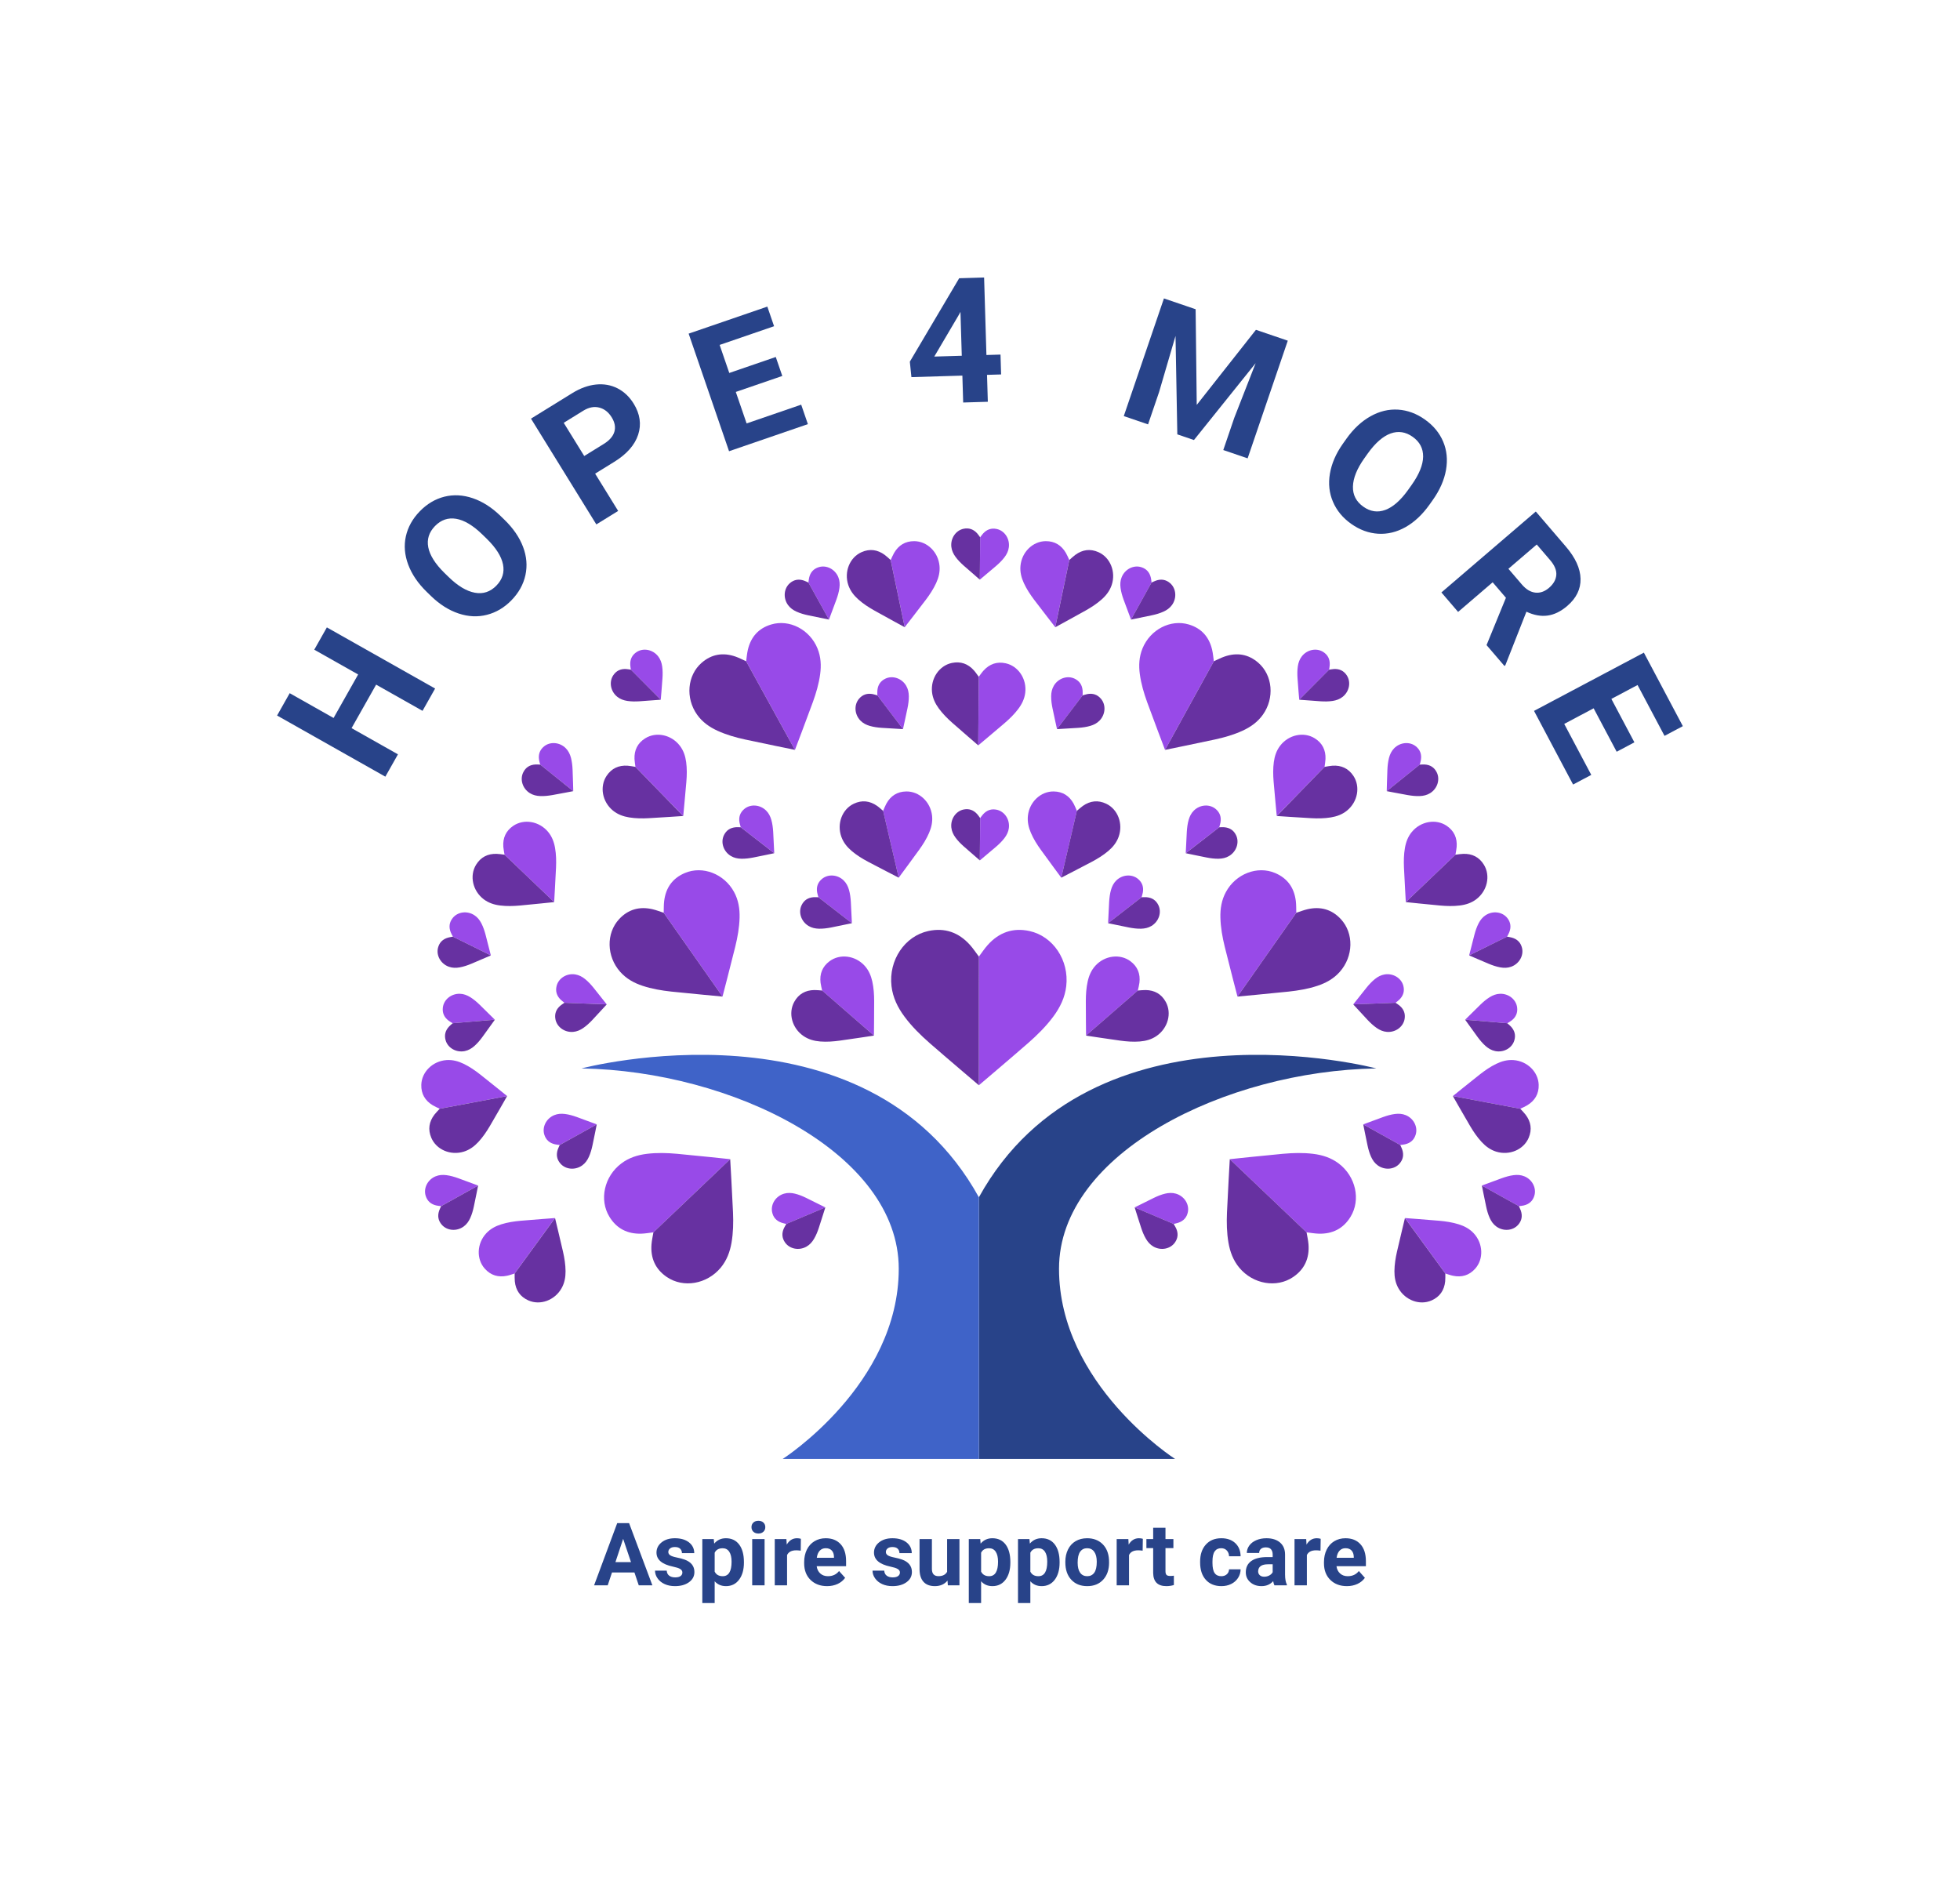 <svg xmlns="http://www.w3.org/2000/svg" viewBox="39.919 50 495.162 474.988"><rect x="39.919" y="50" width="495.162" height="474.988" fill="#333333" stroke="none"/><rect height="100%" width="100%" x="39.919" y="50" fill="rgba(255, 255, 255, 1)"/> <svg xmlns="http://www.w3.org/2000/svg" xmlns:xlink="http://www.w3.org/1999/xlink" version="1.1" id="Layer_1" x="146.35" y="183.498" viewBox="179.065 134.773 518.039 431.397" xml:space="preserve" height="235.084" width="282.296" preserveAspectRatio="xMinYMin" enable-background="new 0 0 876.17 700.94" style="overflow: visible;"><path class="st0" d="M474.72,478c0-53.74,77.44-91.72,147.09-92.87c0,0-131.91-34.96-184.24,59.74v121.3h90.94   C528.51,566.17,474.72,531.74,474.72,478z" style="fill: #284389; fill-opacity: 1;"></path><path class="st1" d="M253.33,385.13c69.65,1.15,147.09,39.13,147.09,92.87s-53.79,88.17-53.79,88.17h90.94v-121.3   C385.24,350.17,253.33,385.13,253.33,385.13z" style="fill: #3F63C8; fill-opacity: 1;"></path><path class="st2" d="M368.05,177.03l-9.51-17.16c0.1-0.75,0.16-1.52,0.33-2.24c0.57-2.48,2.05-4.17,4.52-4.91   c3.54-1.07,7.49,0.95,9,4.63c0.67,1.62,0.76,3.3,0.53,5.01c-0.25,1.87-0.77,3.67-1.41,5.43c-1.08,3-3.45,9.26-3.45,9.26   L368.05,177.03L368.05,177.03z M404.47,218.15c0.38-1.84,0.64-3.7,0.62-5.58c-0.02-1.73-0.35-3.37-1.24-4.88   c-2.02-3.42-6.22-4.85-9.57-3.29c-2.33,1.09-3.56,2.97-3.77,5.51c-0.07,0.74-0.02,1.51-0.01,2.27l11.88,15.63   C402.39,227.78,403.84,221.27,404.47,218.15z M414.47,275.95c1.11-2.57,1.71-5.22,1.39-8.04c-0.73-6.39-5.98-11.29-11.97-11.19   c-4.17,0.07-7.22,2.04-9.21,5.65c-0.58,1.05-1.02,2.22-1.51,3.35l7.24,30.97c0.08-0.11,6.46-8.73,9.46-12.9   C411.65,281.32,413.27,278.75,414.47,275.95z M412.96,167.88c1.83-2.43,3.5-4.96,4.78-7.73c1.17-2.54,1.84-5.18,1.58-8   c-0.58-6.41-5.72-11.43-11.71-11.47c-4.17-0.02-7.26,1.88-9.34,5.44c-0.61,1.04-1.07,2.19-1.59,3.31l6.51,31.13   C403.18,180.56,409.85,172.01,412.96,167.88z M378.21,307.93c-0.12-1.88-0.34-3.74-0.85-5.55c-0.47-1.66-1.21-3.17-2.46-4.39   c-2.84-2.78-7.26-3.08-10.09-0.7c-1.97,1.65-2.66,3.79-2.21,6.29c0.13,0.73,0.38,1.46,0.58,2.19l15.52,12.03   C378.7,317.8,378.4,311.12,378.21,307.93z M352.29,237.44l0.01,0.01c0,0,5.68-14.93,8.28-22.1c1.53-4.22,2.79-8.51,3.4-12.97   c0.56-4.08,0.35-8.09-1.23-11.96c-3.6-8.79-13.01-13.64-21.47-11.11c-5.88,1.76-9.42,5.78-10.81,11.7c-0.4,1.72-0.55,3.55-0.8,5.35   L352.29,237.44L352.29,237.44z M389.02,353.88c-0.01-3.04-0.2-6.07-0.86-9.05c-0.6-2.73-1.67-5.24-3.58-7.33   c-4.34-4.76-11.46-5.65-16.26-2.06c-3.33,2.5-4.65,5.89-4.15,9.98c0.15,1.19,0.48,2.39,0.74,3.6l24,20.87   C388.91,369.89,389.04,359.05,389.02,353.88z M342.7,285.36C342.7,285.36,342.69,285.35,342.7,285.36c0-0.01-0.01-0.01-0.01-0.01   L342.7,285.36z M211.32,332.74L211.32,332.74L211.32,332.74L211.32,332.74z M208.87,323.16c-0.48-1.82-1.07-3.59-1.93-5.27   c-0.79-1.53-1.82-2.86-3.29-3.81c-3.34-2.16-7.73-1.58-10.03,1.32c-1.6,2.02-1.85,4.25-0.91,6.61c0.28,0.69,0.66,1.35,1.01,2.03   l17.59,8.68C211.26,332.47,209.68,326.19,208.87,323.16z M342.7,285.35L342.7,285.35C342.69,285.35,342.69,285.35,342.7,285.35   L342.7,285.35z M211.34,332.73l-0.03-0.01l0.01,0.02C211.33,332.74,211.34,332.73,211.34,332.73z M241.81,346.85   c-0.63,2.49,0.05,4.63,1.87,6.4c0.53,0.51,1.16,0.96,1.75,1.44l19.61,0.74c-0.09-0.12-4.15-5.28-6.14-7.73   c-1.18-1.46-2.45-2.84-3.92-4.02c-1.35-1.08-2.83-1.87-4.56-2.14C246.51,340.93,242.73,343.27,241.81,346.85z M241.53,292.03   c0.13-3.04,0.08-6.07-0.44-9.08c-0.47-2.76-1.42-5.31-3.23-7.49c-4.12-4.95-11.19-6.17-16.15-2.81c-3.44,2.34-4.92,5.66-4.61,9.77   c0.09,1.2,0.37,2.41,0.57,3.63l23,21.96C240.67,308.01,241.29,297.2,241.53,292.03z M301.96,252.18c0.25-3.03,0.31-6.07-0.1-9.09   c-0.37-2.77-1.22-5.35-2.95-7.6c-3.93-5.1-10.95-6.58-16.03-3.4c-3.53,2.2-5.13,5.47-4.97,9.59c0.05,1.19,0.28,2.42,0.44,3.64   l22.16,22.76C300.57,267.41,301.55,257.16,301.96,252.18z M290.87,204.33c0.13-1.87,0.14-3.75-0.13-5.61   c-0.25-1.71-0.8-3.29-1.88-4.67c-2.46-3.12-6.81-3.99-9.92-1.99c-2.16,1.39-3.12,3.42-3,5.96c0.03,0.74,0.18,1.5,0.29,2.25   l13.86,13.91C290.1,214.18,290.66,207.52,290.87,204.33z M249.21,246.69c-0.08-1.87-0.28-3.74-0.75-5.56   c-0.44-1.67-1.16-3.18-2.39-4.43c-2.79-2.83-7.21-3.21-10.08-0.88c-1.99,1.62-2.72,3.74-2.32,6.26c0.11,0.73,0.34,1.47,0.54,2.2   l15.31,12.29C249.53,256.57,249.35,249.89,249.21,246.69z M300.52,268.1l-0.02-0.02c0,0.01,0,0.01,0,0.02   C300.51,268.1,300.52,268.1,300.52,268.1z M300.51,268.12c0,0,0-0.01,0-0.02c-0.01,0-0.01,0-0.02,0L300.51,268.12z M213.17,362.54   L213.17,362.54L213.17,362.54L213.17,362.54z M206.13,355.6c-1.35-1.31-2.77-2.52-4.37-3.52c-1.47-0.9-3.04-1.51-4.78-1.56   c-3.98-0.12-7.44,2.64-7.91,6.31c-0.33,2.56,0.61,4.59,2.63,6.13c0.6,0.45,1.26,0.82,1.91,1.22l19.55-1.65   C212.98,362.34,208.39,357.78,206.13,355.6z M213.19,362.52l-0.03,0.01l0.02,0.01C213.18,362.53,213.19,362.52,213.19,362.52z    M245.71,406.25c-1.72-0.22-3.39-0.13-5.01,0.54c-3.68,1.52-5.69,5.47-4.61,9.01c0.75,2.46,2.44,3.93,4.92,4.5   c0.72,0.17,1.49,0.23,2.24,0.33l17.16-9.56v0.01l0.01-0.01c0,0-6.26-2.34-9.27-3.42C249.39,407.02,247.58,406.49,245.71,406.25z    M342.21,275.49c-0.12-1.88-0.34-3.74-0.85-5.55c-0.47-1.66-1.21-3.17-2.46-4.39c-2.84-2.78-7.26-3.08-10.09-0.7   c-1.97,1.65-2.66,3.79-2.21,6.29c0.13,0.73,0.38,1.46,0.58,2.19l15.52,12.02C342.69,285.24,342.39,278.65,342.21,275.49z    M301.27,294.53c-5.73,2.42-8.85,6.86-9.6,12.96c-0.22,1.77-0.17,3.63-0.22,5.47l27.27,38.85l0,0l0,0c0,0,4.08-15.64,5.91-23.14   c1.08-4.41,1.88-8.87,2-13.42c0.11-4.17-0.53-8.18-2.55-11.9C319.51,294.9,309.51,291.05,301.27,294.53z M297.66,424.71   c-4.68-0.42-9.37-0.56-14.05,0.02c-4.29,0.53-8.3,1.81-11.8,4.45c-7.95,5.99-10.35,16.83-5.52,24.73   c3.35,5.49,8.38,8.01,14.75,7.83c1.85-0.05,3.75-0.39,5.64-0.62l35.59-33.92C322.07,427.18,305.58,425.42,297.66,424.71z    M190.71,434.61c-1.72-0.22-3.39-0.13-5.01,0.54c-3.68,1.52-5.69,5.47-4.61,9.01c0.75,2.46,2.44,3.93,4.92,4.5   c0.72,0.17,1.49,0.23,2.24,0.33l17.16-9.56v0.01l0.01-0.01c0,0-6.26-2.34-9.27-3.42C194.38,435.38,192.58,434.85,190.71,434.61z    M206.37,387.93c-2.39-1.87-4.88-3.6-7.63-4.93c-2.52-1.22-5.14-1.94-7.97-1.74c-6.42,0.45-11.54,5.49-11.7,11.48   c-0.11,4.16,1.73,7.29,5.25,9.44c1.02,0.62,2.17,1.11,3.28,1.65l31.26-5.89C218.86,397.94,210.45,391.12,206.37,387.93z    M352.29,443.19c-1.69-0.4-3.36-0.49-5.04,0c-3.82,1.12-6.24,4.83-5.55,8.47c0.48,2.53,2.01,4.17,4.41,5   c0.7,0.25,1.46,0.39,2.19,0.57l18.08-7.67l0,0.01l0.01-0.01c0,0-5.97-3-8.85-4.39C355.86,444.35,354.12,443.63,352.29,443.19z    M225.09,455.76c-3.03,0.27-6.03,0.73-8.94,1.64c-2.66,0.83-5.07,2.11-6.99,4.19c-4.36,4.73-4.64,11.91-0.65,16.38   c2.78,3.11,6.27,4.13,10.3,3.28c1.17-0.24,2.34-0.68,3.52-1.04l18.72-25.71C241.05,454.5,230.24,455.3,225.09,455.76z" style="fill: #984AE8; fill-opacity: 1;"></path><path class="st3" d="M353.03,173.36c1.72,0.78,3.52,1.29,5.35,1.68c3.12,0.67,9.66,1.99,9.68,1.99l-9.51-17.16   c-0.69-0.31-1.38-0.67-2.08-0.91c-2.41-0.83-4.62-0.47-6.56,1.22c-2.78,2.44-3.16,6.85-0.85,10.08   C350.08,171.68,351.45,172.65,353.03,173.36z M390.35,263.39c-3.38-2.35-6.99-2.77-10.76-0.99c-5.42,2.56-7.96,9.28-5.78,15.34   c0.96,2.67,2.67,4.78,4.81,6.59c2.33,1.97,4.91,3.56,7.6,4.99c4.53,2.41,14.06,7.31,14.19,7.37l-7.23-30.97   C392.23,264.93,391.33,264.07,390.35,263.39z M381.67,167.69c2.28,2.03,4.83,3.68,7.48,5.17c4.51,2.54,14.03,7.72,14.03,7.72   l-6.51-31.15c-0.92-0.82-1.81-1.69-2.78-2.4c-3.33-2.43-6.93-2.94-10.73-1.24c-5.47,2.43-8.17,9.09-6.14,15.2   C377.92,163.68,379.58,165.83,381.67,167.69z M360.91,305.75c-2.54,0.19-4.43,1.39-5.54,3.71c-1.6,3.34-0.2,7.54,3.2,9.6   c1.5,0.91,3.14,1.25,4.87,1.29c1.88,0.04,3.74-0.21,5.58-0.56c3.13-0.61,9.68-1.99,9.68-1.99l-15.52-12.03   C362.41,305.76,361.65,305.7,360.91,305.75z M382.02,213.73c-2.41,2.81-2.15,7.23,0.6,10.1c1.21,1.26,2.71,2.02,4.37,2.5   c1.81,0.53,3.67,0.77,5.54,0.9c3.19,0.22,9.87,0.59,9.87,0.59l-0.01-0.01l0,0l-11.88-15.63c-0.73-0.21-1.46-0.46-2.18-0.6   C385.83,211.11,383.68,211.78,382.02,213.73z M327.17,273.33c-0.76-0.01-1.53-0.07-2.27-0.02c-2.54,0.19-4.43,1.39-5.54,3.71   c-1.6,3.34-0.2,7.54,3.2,9.6c1.5,0.91,3.14,1.25,4.87,1.29c1.88,0.04,3.74-0.21,5.58-0.57c3.1-0.6,9.56-1.96,9.67-1.99   L327.17,273.33z M351.96,354.29c-2.89,5.25-1.02,12.18,4.3,15.82c2.34,1.6,4.97,2.31,7.75,2.53c3.04,0.24,6.07,0.01,9.08-0.4   c5.12-0.7,15.84-2.33,15.84-2.33l-24.01-20.89c-1.23-0.09-2.46-0.25-3.66-0.23C357.14,348.86,353.96,350.64,351.96,354.29z    M316.4,228.58c4.09,1.87,8.4,3.1,12.78,4.05c7.42,1.62,22.97,4.78,23.1,4.81l-22.62-41.08c-1.66-0.75-3.28-1.6-4.95-2.18   c-5.74-1.99-11.04-1.14-15.67,2.89c-6.66,5.8-7.59,16.35-2.09,24.08C309.38,224.56,312.65,226.87,316.4,228.58z M208.02,306.71   c2.26,1.71,4.85,2.54,7.63,2.88c3.03,0.38,6.06,0.29,9.09,0.02c5.15-0.46,15.93-1.59,15.93-1.59l-23.01-21.97   c-1.22-0.15-2.45-0.37-3.65-0.4c-4.12-0.12-7.37,1.51-9.55,5.06C201.33,295.82,202.89,302.83,208.02,306.71z M269.96,212.86   c1.37,1.09,2.96,1.64,4.66,1.9c1.86,0.28,3.74,0.28,5.61,0.16c3.19-0.2,9.86-0.73,9.86-0.73l-13.85-13.92   c-0.75-0.11-1.51-0.27-2.25-0.31c-2.54-0.14-4.57,0.81-5.97,2.97C266.01,206.03,266.84,210.39,269.96,212.86z M229.37,257.49   c1.48,0.93,3.12,1.3,4.84,1.37c1.88,0.07,3.75-0.14,5.59-0.46c3.15-0.55,9.72-1.82,9.72-1.82l-15.3-12.3   c-0.76-0.03-1.53-0.1-2.27-0.06c-2.54,0.14-4.45,1.31-5.6,3.61C224.69,251.13,226,255.38,229.37,257.49z M267.94,265.6   c2.2,1.79,4.76,2.71,7.52,3.16c3.01,0.49,6.05,0.52,9.08,0.35c4.99-0.26,15.27-0.96,15.94-1.01l-22.14-22.78   c-1.22-0.19-2.43-0.46-3.63-0.54c-4.11-0.27-7.42,1.23-9.73,4.7C261.66,254.47,262.95,261.53,267.94,265.6z M245.43,354.69   c-0.63,0.43-1.28,0.83-1.85,1.31c-1.95,1.63-2.79,3.71-2.34,6.25c0.65,3.64,4.23,6.25,8.19,5.94c1.75-0.14,3.28-0.81,4.71-1.79   c1.55-1.07,2.92-2.35,4.21-3.71c2.19-2.32,6.71-7.26,6.71-7.26h-0.02l0.01,0.01L245.43,354.69z M191.86,337.99   c1.65,0.59,3.33,0.6,5.03,0.29c1.85-0.34,3.63-0.95,5.36-1.67c2.89-1.2,8.84-3.77,9.07-3.87l-17.6-8.7   c-0.75,0.14-1.51,0.24-2.22,0.44c-2.45,0.69-4.07,2.25-4.69,4.74C185.91,332.81,188.12,336.65,191.86,337.99z M199.22,377.09   c1.72-0.35,3.16-1.21,4.46-2.35c1.41-1.25,2.62-2.69,3.73-4.2c1.86-2.52,5.62-7.79,5.77-8l-19.56,1.64   c-0.57,0.51-1.17,0.99-1.67,1.52c-1.74,1.86-2.32,4.03-1.57,6.48C191.45,375.72,195.33,377.87,199.22,377.09z M322.28,427.19   L322.28,427.19c-0.01,0.01,0,0.01,0,0.01l-35.6,33.92c-0.32,1.88-0.75,3.76-0.89,5.61c-0.48,6.35,1.79,11.5,7.12,15.11   c7.66,5.21,18.6,3.33,24.97-4.33c2.8-3.37,4.27-7.31,5.01-11.57c0.8-4.65,0.89-9.34,0.69-14.04   C323.24,443.91,322.28,427.19,322.28,427.19z M242.35,422.71c-0.82,2.41-0.46,4.62,1.24,6.55c2.44,2.78,6.86,3.15,10.09,0.82   c1.42-1.02,2.38-2.4,3.09-3.97c0.78-1.72,1.28-3.52,1.67-5.36c0.67-3.1,1.96-9.61,1.97-9.67l-17.16,9.55   C242.95,421.32,242.59,422.01,242.35,422.71z M286.22,311.31c-5.99-1.37-11.23,0.06-15.45,4.62c-6.07,6.57-5.85,17.28,0.54,24.45   c2.81,3.16,6.37,5.13,10.32,6.44c4.32,1.43,8.79,2.19,13.3,2.68c7.67,0.82,23.78,2.31,23.78,2.31l-27.27-38.85   C289.7,312.39,287.96,311.71,286.22,311.31z M241.08,454.51l-18.73,25.7c0.01,1.23-0.04,2.48,0.08,3.67   c0.43,4.1,2.47,7.11,6.28,8.8c5.48,2.43,12.22-0.03,15.39-5.64c1.4-2.47,1.87-5.15,1.85-7.94c-0.03-3.05-0.51-6.05-1.18-9.01   C243.62,465.05,241.08,454.51,241.08,454.51z M187.35,451.07c-0.82,2.41-0.46,4.62,1.24,6.55c2.44,2.78,6.86,3.15,10.09,0.82   c1.42-1.02,2.38-2.4,3.09-3.97c0.78-1.72,1.28-3.52,1.67-5.36c0.67-3.1,1.96-9.61,1.97-9.67l-17.16,9.55   C187.95,449.68,187.59,450.37,187.35,451.07z M347.19,459.2c-1.07,2.31-0.95,4.54,0.53,6.64c2.13,3.02,6.48,3.86,9.94,1.89   c1.52-0.86,2.62-2.13,3.5-3.62c0.96-1.63,1.65-3.36,2.23-5.15c1-3.01,2.98-9.35,2.99-9.4l-18.08,7.66   C347.94,457.88,347.5,458.53,347.19,459.2z M218.86,397.95l-31.26,5.88c-0.83,0.91-1.73,1.78-2.45,2.73   c-2.5,3.28-3.07,6.87-1.45,10.71c2.33,5.52,8.93,8.35,15.07,6.44c2.71-0.84,4.89-2.47,6.79-4.52c2.07-2.24,3.77-4.76,5.31-7.37   C213.51,407.36,218.86,397.95,218.86,397.95z" style="fill: #6731A1; fill-opacity: 1;"></path><path class="st2" d="M508.12,177.03l9.51-17.16c-0.1-0.75-0.16-1.52-0.33-2.24c-0.57-2.48-2.05-4.17-4.52-4.91   c-3.54-1.07-7.49,0.95-9,4.63c-0.67,1.62-0.76,3.3-0.53,5.01c0.25,1.87,0.77,3.67,1.41,5.43c1.08,3,3.45,9.26,3.45,9.26   L508.12,177.03L508.12,177.03z M471.7,218.15c-0.38-1.84-0.64-3.7-0.62-5.58c0.02-1.73,0.35-3.37,1.24-4.88   c2.02-3.42,6.22-4.85,9.57-3.29c2.33,1.09,3.56,2.97,3.77,5.51c0.07,0.74,0.02,1.51,0.01,2.27l-11.88,15.63   C473.78,227.78,472.33,221.27,471.7,218.15z M461.7,275.95c-1.11-2.57-1.71-5.22-1.39-8.04c0.73-6.39,5.98-11.29,11.97-11.19   c4.17,0.07,7.22,2.04,9.21,5.65c0.58,1.05,1.02,2.22,1.51,3.35l-7.24,30.97c-0.08-0.11-6.46-8.73-9.46-12.9   C464.52,281.32,462.9,278.75,461.7,275.95z M463.21,167.88c-1.83-2.43-3.5-4.96-4.78-7.73c-1.17-2.54-1.84-5.18-1.58-8   c0.58-6.41,5.72-11.43,11.71-11.47c4.17-0.02,7.26,1.88,9.34,5.44c0.61,1.04,1.07,2.19,1.59,3.31l-6.51,31.13   C472.99,180.56,466.32,172.01,463.21,167.88z M497.96,307.93c0.12-1.88,0.34-3.74,0.85-5.55c0.47-1.66,1.21-3.17,2.46-4.39   c2.84-2.78,7.26-3.08,10.09-0.7c1.97,1.65,2.66,3.79,2.21,6.29c-0.13,0.73-0.38,1.46-0.58,2.19l-15.52,12.03   C497.47,317.8,497.77,311.12,497.96,307.93z M523.88,237.44l-0.01,0.01c0,0-5.68-14.93-8.28-22.1c-1.53-4.22-2.79-8.51-3.4-12.97   c-0.56-4.08-0.35-8.09,1.23-11.96c3.6-8.79,13.01-13.64,21.47-11.11c5.88,1.76,9.42,5.78,10.81,11.7c0.4,1.72,0.55,3.55,0.8,5.35   L523.88,237.44L523.88,237.44z M487.15,353.88c0.01-3.04,0.2-6.07,0.86-9.05c0.6-2.73,1.67-5.24,3.58-7.33   c4.34-4.76,11.46-5.65,16.26-2.06c3.33,2.5,4.65,5.89,4.15,9.98c-0.15,1.19-0.48,2.39-0.74,3.6l-24,20.87   C487.26,369.89,487.13,359.05,487.15,353.88z M533.47,285.36C533.47,285.36,533.48,285.35,533.47,285.36   c0-0.01,0.01-0.01,0.01-0.01L533.47,285.36z M664.85,332.74L664.85,332.74L664.85,332.74L664.85,332.74z M667.3,323.16   c0.48-1.82,1.07-3.59,1.93-5.27c0.79-1.53,1.82-2.86,3.29-3.81c3.34-2.16,7.73-1.58,10.03,1.32c1.6,2.02,1.85,4.25,0.91,6.61   c-0.28,0.69-0.66,1.35-1.01,2.03l-17.59,8.68C664.91,332.47,666.49,326.19,667.3,323.16z M533.47,285.35L533.47,285.35   C533.48,285.35,533.48,285.35,533.47,285.35L533.47,285.35z M664.83,332.73l0.03-0.01l-0.01,0.02   C664.84,332.74,664.83,332.73,664.83,332.73z M634.36,346.85c0.63,2.49-0.05,4.63-1.87,6.4c-0.53,0.51-1.16,0.96-1.75,1.44   l-19.61,0.74c0.09-0.12,4.15-5.28,6.14-7.73c1.18-1.46,2.45-2.84,3.92-4.02c1.35-1.08,2.83-1.87,4.56-2.14   C629.66,340.93,633.44,343.27,634.36,346.85z M634.64,292.03c-0.13-3.04-0.08-6.07,0.44-9.08c0.47-2.76,1.42-5.31,3.23-7.49   c4.12-4.95,11.19-6.17,16.15-2.81c3.44,2.34,4.92,5.66,4.61,9.77c-0.09,1.2-0.37,2.41-0.57,3.63l-23,21.96   C635.5,308.01,634.88,297.2,634.64,292.03z M574.21,252.18c-0.25-3.03-0.31-6.07,0.1-9.09c0.37-2.77,1.22-5.35,2.95-7.6   c3.93-5.1,10.95-6.58,16.03-3.4c3.53,2.2,5.13,5.47,4.97,9.59c-0.05,1.19-0.28,2.42-0.44,3.64l-22.16,22.76   C575.6,267.41,574.62,257.16,574.21,252.18z M585.3,204.33c-0.13-1.87-0.14-3.75,0.13-5.61c0.25-1.71,0.8-3.29,1.88-4.67   c2.46-3.12,6.81-3.99,9.92-1.99c2.16,1.39,3.12,3.42,3,5.96c-0.03,0.74-0.18,1.5-0.29,2.25l-13.86,13.91   C586.07,214.18,585.51,207.52,585.3,204.33z M626.96,246.69c0.08-1.87,0.28-3.74,0.75-5.56c0.44-1.67,1.16-3.18,2.39-4.43   c2.79-2.83,7.21-3.21,10.08-0.88c1.99,1.62,2.72,3.74,2.32,6.26c-0.11,0.73-0.34,1.47-0.54,2.2l-15.31,12.29   C626.64,256.57,626.82,249.89,626.96,246.69z M575.65,268.1l0.02-0.02c0,0.01,0,0.01,0,0.02   C575.66,268.1,575.65,268.1,575.65,268.1z M575.66,268.12c0,0,0-0.01,0-0.02c0.01,0,0.01,0,0.02,0L575.66,268.12z M663,362.54   L663,362.54L663,362.54L663,362.54z M670.04,355.6c1.35-1.31,2.77-2.52,4.37-3.52c1.47-0.9,3.04-1.51,4.78-1.56   c3.98-0.12,7.44,2.64,7.91,6.31c0.33,2.56-0.61,4.59-2.63,6.13c-0.6,0.45-1.26,0.82-1.91,1.22l-19.55-1.65   C663.19,362.34,667.78,357.78,670.04,355.6z M662.98,362.52l0.03,0.01l-0.02,0.01C662.99,362.53,662.98,362.52,662.98,362.52z    M630.46,406.25c1.72-0.22,3.39-0.13,5.01,0.54c3.68,1.52,5.69,5.47,4.61,9.01c-0.75,2.46-2.44,3.93-4.92,4.5   c-0.72,0.17-1.49,0.23-2.24,0.33l-17.16-9.56v0.01l-0.01-0.01c0,0,6.26-2.34,9.27-3.42C626.78,407.02,628.59,406.49,630.46,406.25z    M533.96,275.49c0.12-1.88,0.34-3.74,0.85-5.55c0.47-1.66,1.21-3.17,2.46-4.39c2.84-2.78,7.26-3.08,10.09-0.7   c1.97,1.65,2.66,3.79,2.21,6.29c-0.13,0.73-0.38,1.46-0.58,2.19l-15.52,12.02C533.48,285.24,533.78,278.65,533.96,275.49z    M574.9,294.53c5.73,2.42,8.85,6.86,9.6,12.96c0.22,1.77,0.17,3.63,0.22,5.47l-27.27,38.85l0,0l0,0c0,0-4.08-15.64-5.91-23.14   c-1.08-4.41-1.88-8.87-2-13.42c-0.11-4.17,0.53-8.18,2.55-11.9C556.66,294.9,566.66,291.05,574.9,294.53z M578.51,424.71   c4.68-0.42,9.37-0.56,14.05,0.02c4.29,0.53,8.3,1.81,11.8,4.45c7.95,5.99,10.35,16.83,5.52,24.73c-3.35,5.49-8.38,8.01-14.75,7.83   c-1.85-0.05-3.75-0.39-5.64-0.62L553.9,427.2C554.1,427.18,570.59,425.42,578.51,424.71z M685.46,434.61   c1.72-0.22,3.39-0.13,5.01,0.54c3.68,1.52,5.69,5.47,4.61,9.01c-0.75,2.46-2.44,3.93-4.92,4.5c-0.72,0.17-1.49,0.23-2.24,0.33   l-17.16-9.56v0.01l-0.01-0.01c0,0,6.26-2.34,9.27-3.42C681.79,435.38,683.59,434.85,685.46,434.61z M669.8,387.93   c2.39-1.87,4.88-3.6,7.63-4.93c2.52-1.22,5.14-1.94,7.97-1.74c6.42,0.45,11.54,5.49,11.7,11.48c0.11,4.16-1.73,7.29-5.25,9.44   c-1.02,0.62-2.17,1.11-3.28,1.65l-31.26-5.89C657.31,397.94,665.72,391.12,669.8,387.93z M523.88,443.19c1.69-0.4,3.36-0.49,5.04,0   c3.82,1.12,6.24,4.83,5.55,8.47c-0.48,2.53-2.01,4.17-4.41,5c-0.7,0.25-1.46,0.39-2.19,0.57l-18.08-7.67l0,0.01l-0.01-0.01   c0,0,5.97-3,8.85-4.39C520.31,444.35,522.05,443.63,523.88,443.19z M651.08,455.76c3.03,0.27,6.03,0.73,8.94,1.64   c2.66,0.83,5.07,2.11,6.99,4.19c4.36,4.73,4.64,11.91,0.65,16.38c-2.78,3.11-6.27,4.13-10.3,3.28c-1.17-0.24-2.34-0.68-3.52-1.04   l-18.72-25.71C635.12,454.5,645.93,455.3,651.08,455.76z" style="fill: #984AE8; fill-opacity: 1;"></path><path class="st3" d="M523.14,173.36c-1.72,0.78-3.52,1.29-5.35,1.68c-3.12,0.67-9.66,1.99-9.68,1.99l9.51-17.16   c0.69-0.31,1.38-0.67,2.08-0.91c2.41-0.83,4.62-0.47,6.56,1.22c2.78,2.44,3.16,6.85,0.85,10.08   C526.09,171.68,524.72,172.65,523.14,173.36z M485.82,263.39c3.38-2.35,6.99-2.77,10.76-0.99c5.42,2.56,7.96,9.28,5.78,15.34   c-0.96,2.67-2.67,4.78-4.81,6.59c-2.33,1.97-4.91,3.56-7.6,4.99c-4.53,2.41-14.06,7.31-14.19,7.37l7.23-30.97   C483.94,264.93,484.84,264.07,485.82,263.39z M494.5,167.69c-2.28,2.03-4.83,3.68-7.48,5.17c-4.51,2.54-14.03,7.72-14.03,7.72   l6.51-31.15c0.92-0.82,1.81-1.69,2.78-2.4c3.33-2.43,6.93-2.94,10.73-1.24c5.47,2.43,8.17,9.09,6.14,15.2   C498.25,163.68,496.59,165.83,494.5,167.69z M515.26,305.75c2.54,0.19,4.43,1.39,5.54,3.71c1.6,3.34,0.2,7.54-3.2,9.6   c-1.5,0.91-3.14,1.25-4.87,1.29c-1.88,0.04-3.74-0.21-5.58-0.56c-3.13-0.61-9.68-1.99-9.68-1.99l15.52-12.03   C513.76,305.76,514.52,305.7,515.26,305.75z M494.15,213.73c2.41,2.81,2.15,7.23-0.6,10.1c-1.21,1.26-2.71,2.02-4.37,2.5   c-1.81,0.53-3.67,0.77-5.54,0.9c-3.19,0.22-9.87,0.59-9.87,0.59l0.01-0.01l0,0l11.88-15.63c0.73-0.21,1.46-0.46,2.18-0.6   C490.34,211.11,492.49,211.78,494.15,213.73z M549,273.33c0.76-0.01,1.53-0.07,2.27-0.02c2.54,0.19,4.43,1.39,5.54,3.71   c1.6,3.34,0.2,7.54-3.2,9.6c-1.5,0.91-3.14,1.25-4.87,1.29c-1.88,0.04-3.74-0.21-5.58-0.57c-3.1-0.6-9.56-1.96-9.67-1.99   L549,273.33z M524.21,354.29c2.89,5.25,1.02,12.18-4.3,15.82c-2.34,1.6-4.97,2.31-7.75,2.53c-3.04,0.24-6.07,0.01-9.08-0.4   c-5.12-0.7-15.84-2.33-15.84-2.33l24.01-20.89c1.23-0.09,2.46-0.25,3.66-0.23C519.03,348.86,522.21,350.64,524.21,354.29z    M559.77,228.58c-4.09,1.87-8.4,3.1-12.78,4.05c-7.42,1.62-22.97,4.78-23.1,4.81l22.62-41.08c1.66-0.75,3.28-1.6,4.95-2.18   c5.74-1.99,11.04-1.14,15.67,2.89c6.66,5.8,7.59,16.35,2.09,24.08C566.79,224.56,563.52,226.87,559.77,228.58z M668.15,306.71   c-2.26,1.71-4.85,2.54-7.63,2.88c-3.03,0.38-6.06,0.29-9.09,0.02c-5.15-0.46-15.93-1.59-15.93-1.59l23.01-21.97   c1.22-0.15,2.45-0.37,3.65-0.4c4.12-0.12,7.37,1.51,9.55,5.06C674.84,295.82,673.28,302.83,668.15,306.71z M606.21,212.86   c-1.37,1.09-2.96,1.64-4.66,1.9c-1.86,0.28-3.74,0.28-5.61,0.16c-3.19-0.2-9.86-0.73-9.86-0.73l13.85-13.92   c0.75-0.11,1.51-0.27,2.25-0.31c2.54-0.14,4.57,0.81,5.97,2.97C610.16,206.03,609.33,210.39,606.21,212.86z M646.8,257.49   c-1.48,0.93-3.12,1.3-4.84,1.37c-1.88,0.07-3.75-0.14-5.59-0.46c-3.15-0.55-9.72-1.82-9.72-1.82l15.3-12.3   c0.76-0.03,1.53-0.1,2.27-0.06c2.54,0.14,4.45,1.31,5.6,3.61C651.48,251.13,650.17,255.38,646.8,257.49z M608.23,265.6   c-2.2,1.79-4.76,2.71-7.52,3.16c-3.01,0.49-6.05,0.52-9.08,0.35c-4.99-0.26-15.27-0.96-15.94-1.01l22.14-22.78   c1.22-0.19,2.43-0.46,3.63-0.54c4.11-0.27,7.42,1.23,9.73,4.7C614.51,254.47,613.22,261.53,608.23,265.6z M630.74,354.69   c0.63,0.43,1.28,0.83,1.85,1.31c1.95,1.63,2.79,3.71,2.34,6.25c-0.65,3.64-4.23,6.25-8.19,5.94c-1.75-0.14-3.28-0.81-4.71-1.79   c-1.55-1.07-2.92-2.35-4.21-3.71c-2.19-2.32-6.71-7.26-6.71-7.26h0.02l-0.01,0.01L630.74,354.69z M684.31,337.99   c-1.65,0.59-3.33,0.6-5.03,0.29c-1.85-0.34-3.63-0.95-5.36-1.67c-2.89-1.2-8.84-3.77-9.07-3.87l17.6-8.7   c0.75,0.14,1.51,0.24,2.22,0.44c2.45,0.69,4.07,2.25,4.69,4.74C690.26,332.81,688.05,336.65,684.31,337.99z M676.95,377.09   c-1.72-0.35-3.16-1.21-4.46-2.35c-1.41-1.25-2.62-2.69-3.73-4.2c-1.86-2.52-5.62-7.79-5.77-8l19.56,1.64   c0.57,0.51,1.17,0.99,1.67,1.52c1.74,1.86,2.32,4.03,1.57,6.48C684.72,375.72,680.84,377.87,676.95,377.09z M553.89,427.19   L553.89,427.19c0.01,0.01,0,0.01,0,0.01l35.6,33.92c0.32,1.88,0.75,3.76,0.89,5.61c0.48,6.35-1.79,11.5-7.12,15.11   c-7.66,5.21-18.6,3.33-24.97-4.33c-2.8-3.37-4.27-7.31-5.01-11.57c-0.8-4.65-0.89-9.34-0.69-14.04   C552.93,443.91,553.89,427.19,553.89,427.19z M633.82,422.71c0.82,2.41,0.46,4.62-1.24,6.55c-2.44,2.78-6.86,3.15-10.09,0.82   c-1.42-1.02-2.38-2.4-3.09-3.97c-0.78-1.72-1.28-3.52-1.67-5.36c-0.67-3.1-1.96-9.61-1.97-9.67l17.16,9.55   C633.22,421.32,633.58,422.01,633.82,422.71z M589.95,311.31c5.99-1.37,11.23,0.06,15.45,4.62c6.07,6.57,5.85,17.28-0.54,24.45   c-2.81,3.16-6.37,5.13-10.32,6.44c-4.32,1.43-8.79,2.19-13.3,2.68c-7.67,0.82-23.78,2.31-23.78,2.31l27.27-38.85   C586.47,312.39,588.21,311.71,589.95,311.31z M635.09,454.51l18.73,25.7c-0.01,1.23,0.04,2.48-0.08,3.67   c-0.43,4.1-2.47,7.11-6.28,8.8c-5.48,2.43-12.22-0.03-15.39-5.64c-1.4-2.47-1.87-5.15-1.85-7.94c0.03-3.05,0.51-6.05,1.18-9.01   C632.55,465.05,635.09,454.51,635.09,454.51z M688.82,451.07c0.82,2.41,0.46,4.62-1.24,6.55c-2.44,2.78-6.86,3.15-10.09,0.82   c-1.42-1.02-2.38-2.4-3.09-3.97c-0.78-1.72-1.28-3.52-1.67-5.36c-0.67-3.1-1.96-9.61-1.97-9.67l17.16,9.55   C688.22,449.68,688.58,450.37,688.82,451.07z M528.98,459.2c1.07,2.31,0.95,4.54-0.53,6.64c-2.13,3.02-6.48,3.86-9.94,1.89   c-1.52-0.86-2.62-2.13-3.5-3.62c-0.96-1.63-1.65-3.36-2.23-5.15c-1-3.01-2.98-9.35-2.99-9.4l18.08,7.66   C528.23,457.88,528.67,458.53,528.98,459.2z M657.31,397.95l31.26,5.88c0.83,0.91,1.73,1.78,2.45,2.73   c2.5,3.28,3.07,6.87,1.45,10.71c-2.33,5.52-8.93,8.35-15.07,6.44c-2.71-0.84-4.89-2.47-6.79-4.52c-2.07-2.24-3.77-4.76-5.31-7.37   C662.66,407.36,657.31,397.95,657.31,397.95z" style="fill: #6731A1; fill-opacity: 1;"></path><path class="st2" d="M445.56,152.16c1.42-1.23,2.77-2.54,3.9-4.04c1.04-1.38,1.79-2.88,2-4.62c0.49-3.94-1.95-7.64-5.56-8.45   c-2.51-0.56-4.63,0.18-6.35,2.06c-0.5,0.55-0.93,1.18-1.39,1.79l-0.14,19.62C438.13,158.43,443.17,154.22,445.56,152.16z    M449.51,225.02c2.3-1.98,4.47-4.1,6.31-6.54c1.69-2.24,2.89-4.68,3.24-7.49c0.79-6.38-3.17-12.37-9.02-13.68   c-4.07-0.91-7.5,0.3-10.28,3.34c-0.81,0.88-1.5,1.92-2.25,2.9l-0.22,31.79C437.4,235.25,445.61,228.38,449.51,225.02z    M445.91,265.21c-2.51-0.56-4.63,0.18-6.35,2.06c-0.5,0.55-0.93,1.18-1.39,1.79l-0.14,19.62c0.11-0.09,5.15-4.3,7.54-6.36   c1.42-1.23,2.77-2.54,3.9-4.04c1.04-1.38,1.79-2.88,2-4.62C451.96,269.72,449.52,266.02,445.91,265.21z M460.97,321.42   c-7.63-1.65-14.05,0.66-19.23,6.4c-1.51,1.67-2.8,3.62-4.18,5.47l0.01,59.64c0.42-0.36,15.58-13.22,22.78-19.52   c4.29-3.76,8.34-7.76,11.75-12.36c3.12-4.21,5.36-8.8,5.97-14.08C479.46,334.97,471.96,323.79,460.97,321.42z" style="fill: #984AE8; fill-opacity: 1;"></path><path class="st3" d="M415.85,210.7c0.31,2.82,1.48,5.27,3.13,7.53c1.8,2.46,3.94,4.61,6.22,6.63c3.87,3.43,12.08,10.5,12.08,10.5   v-0.02l-0.01,0.01l0.23-31.8c-0.73-0.99-1.41-2.04-2.21-2.93c-2.74-3.08-6.15-4.33-10.23-3.48   C419.2,198.36,415.15,204.3,415.85,210.7z M426.73,147.95c1.11,1.52,2.43,2.85,3.84,4.1c2.39,2.12,7.45,6.49,7.45,6.49v-0.02   l-0.01,0.01l0.15-19.63c-0.45-0.61-0.87-1.26-1.36-1.81c-1.69-1.9-3.8-2.68-6.31-2.16c-3.62,0.75-6.12,4.41-5.69,8.37   C424.99,145.04,425.72,146.56,426.73,147.95z M438.16,269.06c-0.45-0.61-0.87-1.26-1.36-1.81c-1.69-1.9-3.8-2.68-6.31-2.16   c-3.62,0.75-6.12,4.41-5.69,8.37c0.19,1.74,0.91,3.26,1.93,4.65c1.11,1.52,2.43,2.85,3.84,4.1c2.39,2.12,7.45,6.49,7.45,6.49v-0.02   l-0.01,0.01L438.16,269.06z M433.39,327.82c-5.18-5.74-11.6-8.05-19.23-6.4c-10.99,2.37-18.49,13.55-17.1,25.55   c0.61,5.28,2.85,9.87,5.97,14.08c3.41,4.6,7.46,8.6,11.75,12.36c7.2,6.3,22.36,19.16,22.78,19.52l0.01-59.64   C436.18,331.44,434.89,329.49,433.39,327.82z" style="fill: #6731A1; fill-opacity: 1;"></path></svg> <svg xmlns="http://www.w3.org/2000/svg" y="434.208" viewBox="0.08 4.2 194.98 20.78" x="190.009" height="20.78" width="194.98" style="overflow: visible;"><g fill="#284389" fill-opacity="1" style=""><path d="M11.36 20.50L10.27 17.26L4.60 17.26L3.52 20.50L0.08 20.50L5.92 4.79L8.92 4.79L14.80 20.50L11.36 20.50ZM7.42 8.76L5.47 14.64L9.40 14.64L7.42 8.76ZM22.38 17.27L22.38 17.27Q22.38 16.70 21.82 16.37Q21.25 16.04 20.00 15.78L20.00 15.78Q15.84 14.91 15.84 12.24L15.84 12.24Q15.84 10.69 17.13 9.65Q18.41 8.61 20.50 8.61L20.50 8.61Q22.72 8.61 24.05 9.65Q25.38 10.70 25.38 12.37L25.38 12.37L22.27 12.37Q22.27 11.70 21.83 11.27Q21.40 10.83 20.49 10.83L20.49 10.83Q19.70 10.83 19.27 11.19Q18.83 11.54 18.83 12.09L18.83 12.09Q18.83 12.61 19.33 12.93Q19.82 13.25 20.98 13.48Q22.15 13.71 22.94 14.00L22.94 14.00Q25.42 14.91 25.42 17.14L25.42 17.14Q25.42 18.74 24.05 19.72Q22.68 20.71 20.51 20.71L20.51 20.71Q19.04 20.71 17.90 20.19Q16.76 19.67 16.12 18.75Q15.47 17.84 15.47 16.79L15.47 16.79L18.43 16.79Q18.47 17.62 19.04 18.06Q19.61 18.50 20.57 18.50L20.57 18.50Q21.47 18.50 21.93 18.16Q22.38 17.82 22.38 17.27ZM37.93 14.61L37.93 14.77Q37.93 17.46 36.70 19.09Q35.48 20.71 33.40 20.71L33.40 20.71Q31.63 20.71 30.54 19.48L30.54 19.48L30.54 24.98L27.42 24.98L27.42 8.82L30.31 8.82L30.42 9.97Q31.55 8.61 33.38 8.61L33.38 8.61Q35.53 8.61 36.73 10.20Q37.93 11.80 37.93 14.61L37.93 14.61ZM34.81 14.54L34.81 14.54Q34.81 12.91 34.23 12.03Q33.66 11.14 32.56 11.14L32.56 11.14Q31.09 11.14 30.54 12.27L30.54 12.27L30.54 17.04Q31.11 18.20 32.58 18.20L32.58 18.20Q34.81 18.20 34.81 14.54ZM43.15 8.82L43.15 20.50L40.02 20.50L40.02 8.82L43.15 8.82ZM39.84 5.80L39.84 5.80Q39.84 5.10 40.31 4.65Q40.78 4.20 41.59 4.20L41.59 4.20Q42.38 4.20 42.86 4.65Q43.33 5.10 43.33 5.80L43.33 5.80Q43.33 6.52 42.85 6.97Q42.37 7.42 41.59 7.42Q40.80 7.42 40.32 6.97Q39.84 6.52 39.84 5.80ZM52.32 8.75L52.28 11.75Q51.64 11.66 51.15 11.66L51.15 11.66Q49.39 11.66 48.83 12.86L48.83 12.86L48.83 20.50L45.72 20.50L45.72 8.82L48.66 8.82L48.75 10.22Q49.69 8.61 51.35 8.61L51.35 8.61Q51.87 8.61 52.32 8.75L52.32 8.75ZM58.94 20.71L58.94 20.71Q56.38 20.71 54.76 19.14Q53.15 17.56 53.15 14.94L53.15 14.94L53.15 14.64Q53.15 12.88 53.83 11.49Q54.51 10.11 55.76 9.36Q57.00 8.61 58.60 8.61L58.60 8.61Q60.99 8.61 62.37 10.12Q63.74 11.63 63.74 14.40L63.74 14.40L63.74 15.67L56.31 15.67Q56.46 16.82 57.22 17.51Q57.98 18.20 59.15 18.20L59.15 18.20Q60.95 18.20 61.96 16.89L61.96 16.89L63.50 18.61Q62.79 19.60 61.60 20.16Q60.40 20.71 58.94 20.71ZM58.59 11.13L58.59 11.13Q57.66 11.13 57.08 11.76Q56.50 12.38 56.34 13.55L56.34 13.55L60.68 13.55L60.68 13.30Q60.66 12.27 60.12 11.70Q59.58 11.13 58.59 11.13ZM77.34 17.27L77.34 17.27Q77.34 16.70 76.77 16.37Q76.20 16.04 74.95 15.78L74.95 15.78Q70.79 14.91 70.79 12.24L70.79 12.24Q70.79 10.69 72.08 9.65Q73.37 8.61 75.45 8.61L75.45 8.61Q77.67 8.61 79.00 9.65Q80.33 10.70 80.33 12.37L80.33 12.37L77.22 12.37Q77.22 11.70 76.79 11.27Q76.35 10.83 75.44 10.83L75.44 10.83Q74.65 10.83 74.22 11.19Q73.79 11.54 73.79 12.09L73.79 12.09Q73.79 12.61 74.28 12.93Q74.77 13.25 75.93 13.48Q77.10 13.71 77.90 14.00L77.90 14.00Q80.37 14.91 80.37 17.14L80.37 17.14Q80.37 18.74 79.00 19.72Q77.63 20.71 75.46 20.71L75.46 20.71Q73.99 20.71 72.85 20.19Q71.72 19.67 71.07 18.75Q70.42 17.84 70.42 16.79L70.42 16.79L73.38 16.79Q73.42 17.62 73.99 18.06Q74.56 18.50 75.52 18.50L75.52 18.50Q76.42 18.50 76.88 18.16Q77.34 17.82 77.34 17.27ZM89.45 20.50L89.36 19.31Q88.21 20.71 86.17 20.71L86.17 20.71Q84.29 20.71 83.31 19.63Q82.32 18.55 82.30 16.47L82.30 16.47L82.30 8.82L85.42 8.82L85.42 16.36Q85.42 18.19 87.08 18.19L87.08 18.19Q88.66 18.19 89.26 17.09L89.26 17.09L89.26 8.82L92.38 8.82L92.38 20.50L89.45 20.50ZM105.24 14.61L105.24 14.77Q105.24 17.46 104.02 19.09Q102.79 20.71 100.71 20.71L100.71 20.71Q98.94 20.71 97.85 19.48L97.85 19.48L97.85 24.98L94.74 24.98L94.74 8.82L97.63 8.82L97.73 9.97Q98.87 8.61 100.69 8.61L100.69 8.61Q102.85 8.61 104.05 10.20Q105.24 11.80 105.24 14.61L105.24 14.61ZM102.13 14.54L102.13 14.54Q102.13 12.91 101.55 12.03Q100.97 11.14 99.87 11.14L99.87 11.14Q98.40 11.14 97.85 12.27L97.85 12.27L97.85 17.04Q98.43 18.20 99.89 18.20L99.89 18.20Q102.13 18.20 102.13 14.54ZM117.68 14.61L117.68 14.77Q117.68 17.46 116.46 19.09Q115.23 20.71 113.15 20.71L113.15 20.71Q111.38 20.71 110.29 19.48L110.29 19.48L110.29 24.98L107.17 24.98L107.17 8.82L110.06 8.82L110.17 9.97Q111.31 8.61 113.13 8.61L113.13 8.61Q115.29 8.61 116.48 10.20Q117.68 11.80 117.68 14.61L117.68 14.61ZM114.56 14.54L114.56 14.54Q114.56 12.91 113.99 12.03Q113.41 11.14 112.31 11.14L112.31 11.14Q110.84 11.14 110.29 12.27L110.29 12.27L110.29 17.04Q110.86 18.20 112.33 18.20L112.33 18.20Q114.56 18.20 114.56 14.54ZM119.13 14.69L119.13 14.55Q119.13 12.82 119.80 11.46Q120.46 10.10 121.72 9.35Q122.98 8.61 124.64 8.61L124.64 8.61Q127.00 8.61 128.50 10.05Q129.99 11.50 130.16 13.98L130.16 13.98L130.18 14.78Q130.18 17.46 128.68 19.09Q127.18 20.71 124.66 20.71Q122.14 20.71 120.63 19.09Q119.13 17.48 119.13 14.69L119.13 14.69ZM122.24 14.78L122.24 14.78Q122.24 16.44 122.87 17.32Q123.50 18.20 124.66 18.20L124.66 18.20Q125.79 18.20 126.43 17.33Q127.07 16.46 127.07 14.55L127.07 14.55Q127.07 12.92 126.43 12.03Q125.79 11.13 124.64 11.13L124.64 11.13Q123.50 11.13 122.87 12.02Q122.24 12.91 122.24 14.78ZM138.71 8.75L138.66 11.75Q138.03 11.66 137.54 11.66L137.54 11.66Q135.77 11.66 135.22 12.86L135.22 12.86L135.22 20.50L132.10 20.50L132.10 8.82L135.05 8.82L135.13 10.22Q136.07 8.61 137.73 8.61L137.73 8.61Q138.25 8.61 138.71 8.75L138.71 8.75ZM141.32 5.95L144.43 5.95L144.43 8.82L146.43 8.82L146.43 11.11L144.43 11.11L144.43 16.94Q144.43 17.58 144.68 17.86Q144.93 18.14 145.63 18.14L145.63 18.14Q146.15 18.14 146.55 18.07L146.55 18.07L146.55 20.43Q145.63 20.71 144.66 20.71L144.66 20.71Q141.38 20.71 141.32 17.40L141.32 17.40L141.32 11.11L139.61 11.11L139.61 8.82L141.32 8.82L141.32 5.95ZM158.52 18.20L158.52 18.20Q159.39 18.20 159.92 17.72Q160.46 17.25 160.49 16.46L160.49 16.46L163.41 16.46Q163.40 17.65 162.76 18.64Q162.13 19.62 161.02 20.17Q159.91 20.71 158.58 20.71L158.58 20.71Q156.07 20.71 154.63 19.12Q153.18 17.53 153.18 14.72L153.18 14.72L153.18 14.52Q153.18 11.82 154.62 10.22Q156.05 8.61 158.55 8.61L158.55 8.61Q160.74 8.61 162.07 9.85Q163.39 11.10 163.41 13.17L163.41 13.17L160.49 13.17Q160.46 12.27 159.92 11.70Q159.39 11.13 158.50 11.13L158.50 11.13Q157.41 11.13 156.86 11.93Q156.30 12.72 156.30 14.50L156.30 14.50L156.30 14.82Q156.30 16.62 156.85 17.41Q157.40 18.20 158.52 18.20ZM175.10 20.50L171.95 20.50Q171.74 20.08 171.64 19.45L171.64 19.45Q170.51 20.71 168.69 20.71L168.69 20.71Q166.98 20.71 165.85 19.72Q164.72 18.73 164.72 17.22L164.72 17.22Q164.72 15.36 166.10 14.37Q167.48 13.38 170.08 13.37L170.08 13.37L171.51 13.37L171.51 12.70Q171.51 11.89 171.09 11.40Q170.68 10.92 169.78 10.92L169.78 10.92Q169.00 10.92 168.55 11.29Q168.10 11.67 168.10 12.33L168.10 12.33L164.98 12.33Q164.98 11.32 165.61 10.45Q166.24 9.59 167.38 9.10Q168.52 8.61 169.95 8.61L169.95 8.61Q172.10 8.61 173.37 9.69Q174.64 10.78 174.64 12.74L174.64 12.74L174.64 17.80Q174.65 19.46 175.10 20.31L175.10 20.31L175.10 20.50ZM169.37 18.33L169.37 18.33Q170.06 18.33 170.65 18.02Q171.23 17.71 171.51 17.20L171.51 17.20L171.51 15.19L170.35 15.19Q168.00 15.19 167.85 16.81L167.85 16.81L167.84 16.99Q167.84 17.57 168.25 17.95Q168.66 18.33 169.37 18.33ZM183.64 8.75L183.59 11.75Q182.96 11.66 182.47 11.66L182.47 11.66Q180.70 11.66 180.15 12.86L180.15 12.86L180.15 20.50L177.03 20.50L177.03 8.82L179.98 8.82L180.06 10.22Q181.00 8.61 182.66 8.61L182.66 8.61Q183.18 8.61 183.64 8.75L183.64 8.75ZM190.26 20.71L190.26 20.71Q187.69 20.71 186.08 19.14Q184.47 17.56 184.47 14.94L184.47 14.94L184.47 14.64Q184.47 12.88 185.15 11.49Q185.83 10.11 187.07 9.36Q188.32 8.61 189.91 8.61L189.91 8.61Q192.31 8.61 193.68 10.12Q195.06 11.63 195.06 14.40L195.06 14.40L195.06 15.67L187.63 15.67Q187.78 16.82 188.54 17.51Q189.30 18.20 190.46 18.20L190.46 18.20Q192.27 18.20 193.28 16.89L193.28 16.89L194.81 18.61Q194.11 19.60 192.91 20.16Q191.72 20.71 190.26 20.71ZM189.90 11.13L189.90 11.13Q188.98 11.13 188.40 11.76Q187.82 12.38 187.66 13.55L187.66 13.55L192.00 13.55L192.00 13.30Q191.97 12.27 191.43 11.70Q190.90 11.13 189.90 11.13Z" transform="translate(0, 0)"></path></g></svg> <svg xmlns="http://www.w3.org/2000/svg" y="120" viewBox="-176.572 -31.666 355.162 128.202" x="109.919" height="128.202" width="355.162" style="overflow: visible;"><g fill="#284389" fill-opacity="1" style=""><path d="M28.37-31.41L28.37 0L21.90 0L21.90-13.46L9.28-13.46L9.28 0L2.80 0L2.80-31.41L9.28-31.41L9.28-18.68L21.90-18.68L21.90-31.41L28.37-31.41Z" transform="translate(-15.609 0), rotate(-60.543 15.588 164.129)"></path><path d="M28.61-16.40L28.61-14.99Q28.61-10.36 26.97-6.86Q25.33-3.37 22.28-1.47Q19.22 0.43 15.28 0.43L15.28 0.43Q11.37 0.43 8.31-1.45Q5.24-3.32 3.56-6.81Q1.88-10.29 1.86-14.82L1.86-14.82L1.86-16.38Q1.86-21.01 3.53-24.54Q5.20-28.07 8.25-29.96Q11.31-31.84 15.23-31.84Q19.16-31.84 22.21-29.96Q25.26-28.07 26.94-24.54Q28.61-21.01 28.61-16.40L28.61-16.40ZM22.05-14.89L22.05-16.42Q22.05-21.36 20.28-23.93Q18.51-26.49 15.23-26.49L15.23-26.49Q11.97-26.49 10.20-23.96Q8.44-21.42 8.41-16.53L8.41-16.53L8.41-14.99Q8.41-10.18 10.18-7.53Q11.95-4.88 15.28-4.88L15.28-4.88Q18.53-4.88 20.28-7.43Q22.03-9.99 22.05-14.89L22.05-14.89Z" transform="translate(-15.254 0), rotate(-45.801 15.232 164.129)"></path><path d="M14.95-11.07L9.28-11.07L9.28 0L2.80 0L2.80-31.41L15.06-31.41Q18.60-31.41 21.28-30.12Q23.97-28.82 25.42-26.44Q26.86-24.06 26.86-21.01L26.86-21.01Q26.86-16.40 23.70-13.73Q20.54-11.07 14.95-11.07L14.95-11.07ZM9.28-26.17L9.28-16.31L15.06-16.31Q17.63-16.31 18.98-17.52Q20.32-18.73 20.32-20.97L20.32-20.97Q20.32-23.28 18.96-24.70Q17.61-26.13 15.21-26.17L15.21-26.17L9.28-26.17Z" transform="translate(-14.25 0), rotate(-31.707 14.833 164.129)"></path><path d="M21.70-18.68L21.70-13.61L9.28-13.61L9.28-5.20L23.86-5.20L23.86 0L2.80 0L2.80-31.41L23.82-31.41L23.82-26.17L9.28-26.17L9.28-18.68L21.70-18.68Z" transform="translate(-12.427 0), rotate(-18.963 13.333 164.129)"></path><path d="" transform="translate(-5.502 0), rotate(-10.399 0 164.129)"></path><path d="M20.58-31.41L20.58-11.82L24.14-11.82L24.14-6.80L20.58-6.80L20.58 0L14.35 0L14.35-6.80L1.47-6.80L1.19-10.72L14.28-31.41L20.58-31.41ZM13.94-22.20L7.40-11.82L14.35-11.82L14.35-22.91L13.94-22.20Z" transform="translate(-12.675 0), rotate(-1.716 12.665 164.129)"></path><path d="" transform="translate(-5.502 0), rotate(6.967 0 164.129)"></path><path d="M2.80-31.41L11.26-31.41L19.33-8.63L27.36-31.41L35.86-31.41L35.86 0L29.36 0L29.36-8.59L30.01-23.41L21.53 0L17.09 0L8.63-23.39L9.28-8.59L9.28 0L2.80 0L2.80-31.41Z" transform="translate(-19.353 0), rotate(18.84 19.331 164.129)"></path><path d="M28.61-16.40L28.61-14.99Q28.61-10.36 26.97-6.86Q25.33-3.37 22.28-1.47Q19.22 0.43 15.28 0.43L15.28 0.43Q11.37 0.43 8.31-1.45Q5.24-3.32 3.56-6.81Q1.88-10.29 1.86-14.82L1.86-14.82L1.86-16.38Q1.86-21.01 3.53-24.54Q5.20-28.07 8.25-29.96Q11.31-31.84 15.23-31.84Q19.16-31.84 22.21-29.96Q25.26-28.07 26.94-24.54Q28.61-21.01 28.61-16.40L28.61-16.40ZM22.05-14.89L22.05-16.42Q22.05-21.36 20.28-23.93Q18.51-26.49 15.23-26.49L15.23-26.49Q11.97-26.49 10.20-23.96Q8.44-21.42 8.41-16.53L8.41-16.53L8.41-14.99Q8.41-10.18 10.18-7.53Q11.95-4.88 15.28-4.88L15.28-4.88Q18.53-4.88 20.28-7.43Q22.03-9.99 22.05-14.89L22.05-14.89Z" transform="translate(-15.254 0), rotate(35.371 15.232 164.129)"></path><path d="M20.32 0L14.43-11.50L9.28-11.50L9.28 0L2.80 0L2.80-31.41L14.48-31.41Q20.04-31.41 23.06-28.93Q26.08-26.45 26.08-21.92L26.08-21.92Q26.08-18.71 24.69-16.56Q23.30-14.41 20.47-13.14L20.47-13.14L27.27-0.30L27.27 0L20.32 0ZM9.28-26.17L9.28-16.74L14.50-16.74Q16.94-16.74 18.27-17.98Q19.61-19.22 19.61-21.40L19.61-21.40Q19.61-23.62 18.35-24.90Q17.09-26.17 14.48-26.17L14.48-26.17L9.28-26.17Z" transform="translate(-14.099 0), rotate(49.392 15.038 164.129)"></path><path d="M21.70-18.68L21.70-13.61L9.28-13.61L9.28-5.20L23.86-5.20L23.86 0L2.80 0L2.80-31.41L23.82-31.41L23.82-26.17L9.28-26.17L9.28-18.68L21.70-18.68Z" transform="translate(-12.427 0), rotate(62.064 13.333 164.129)"></path></g></svg></svg>
